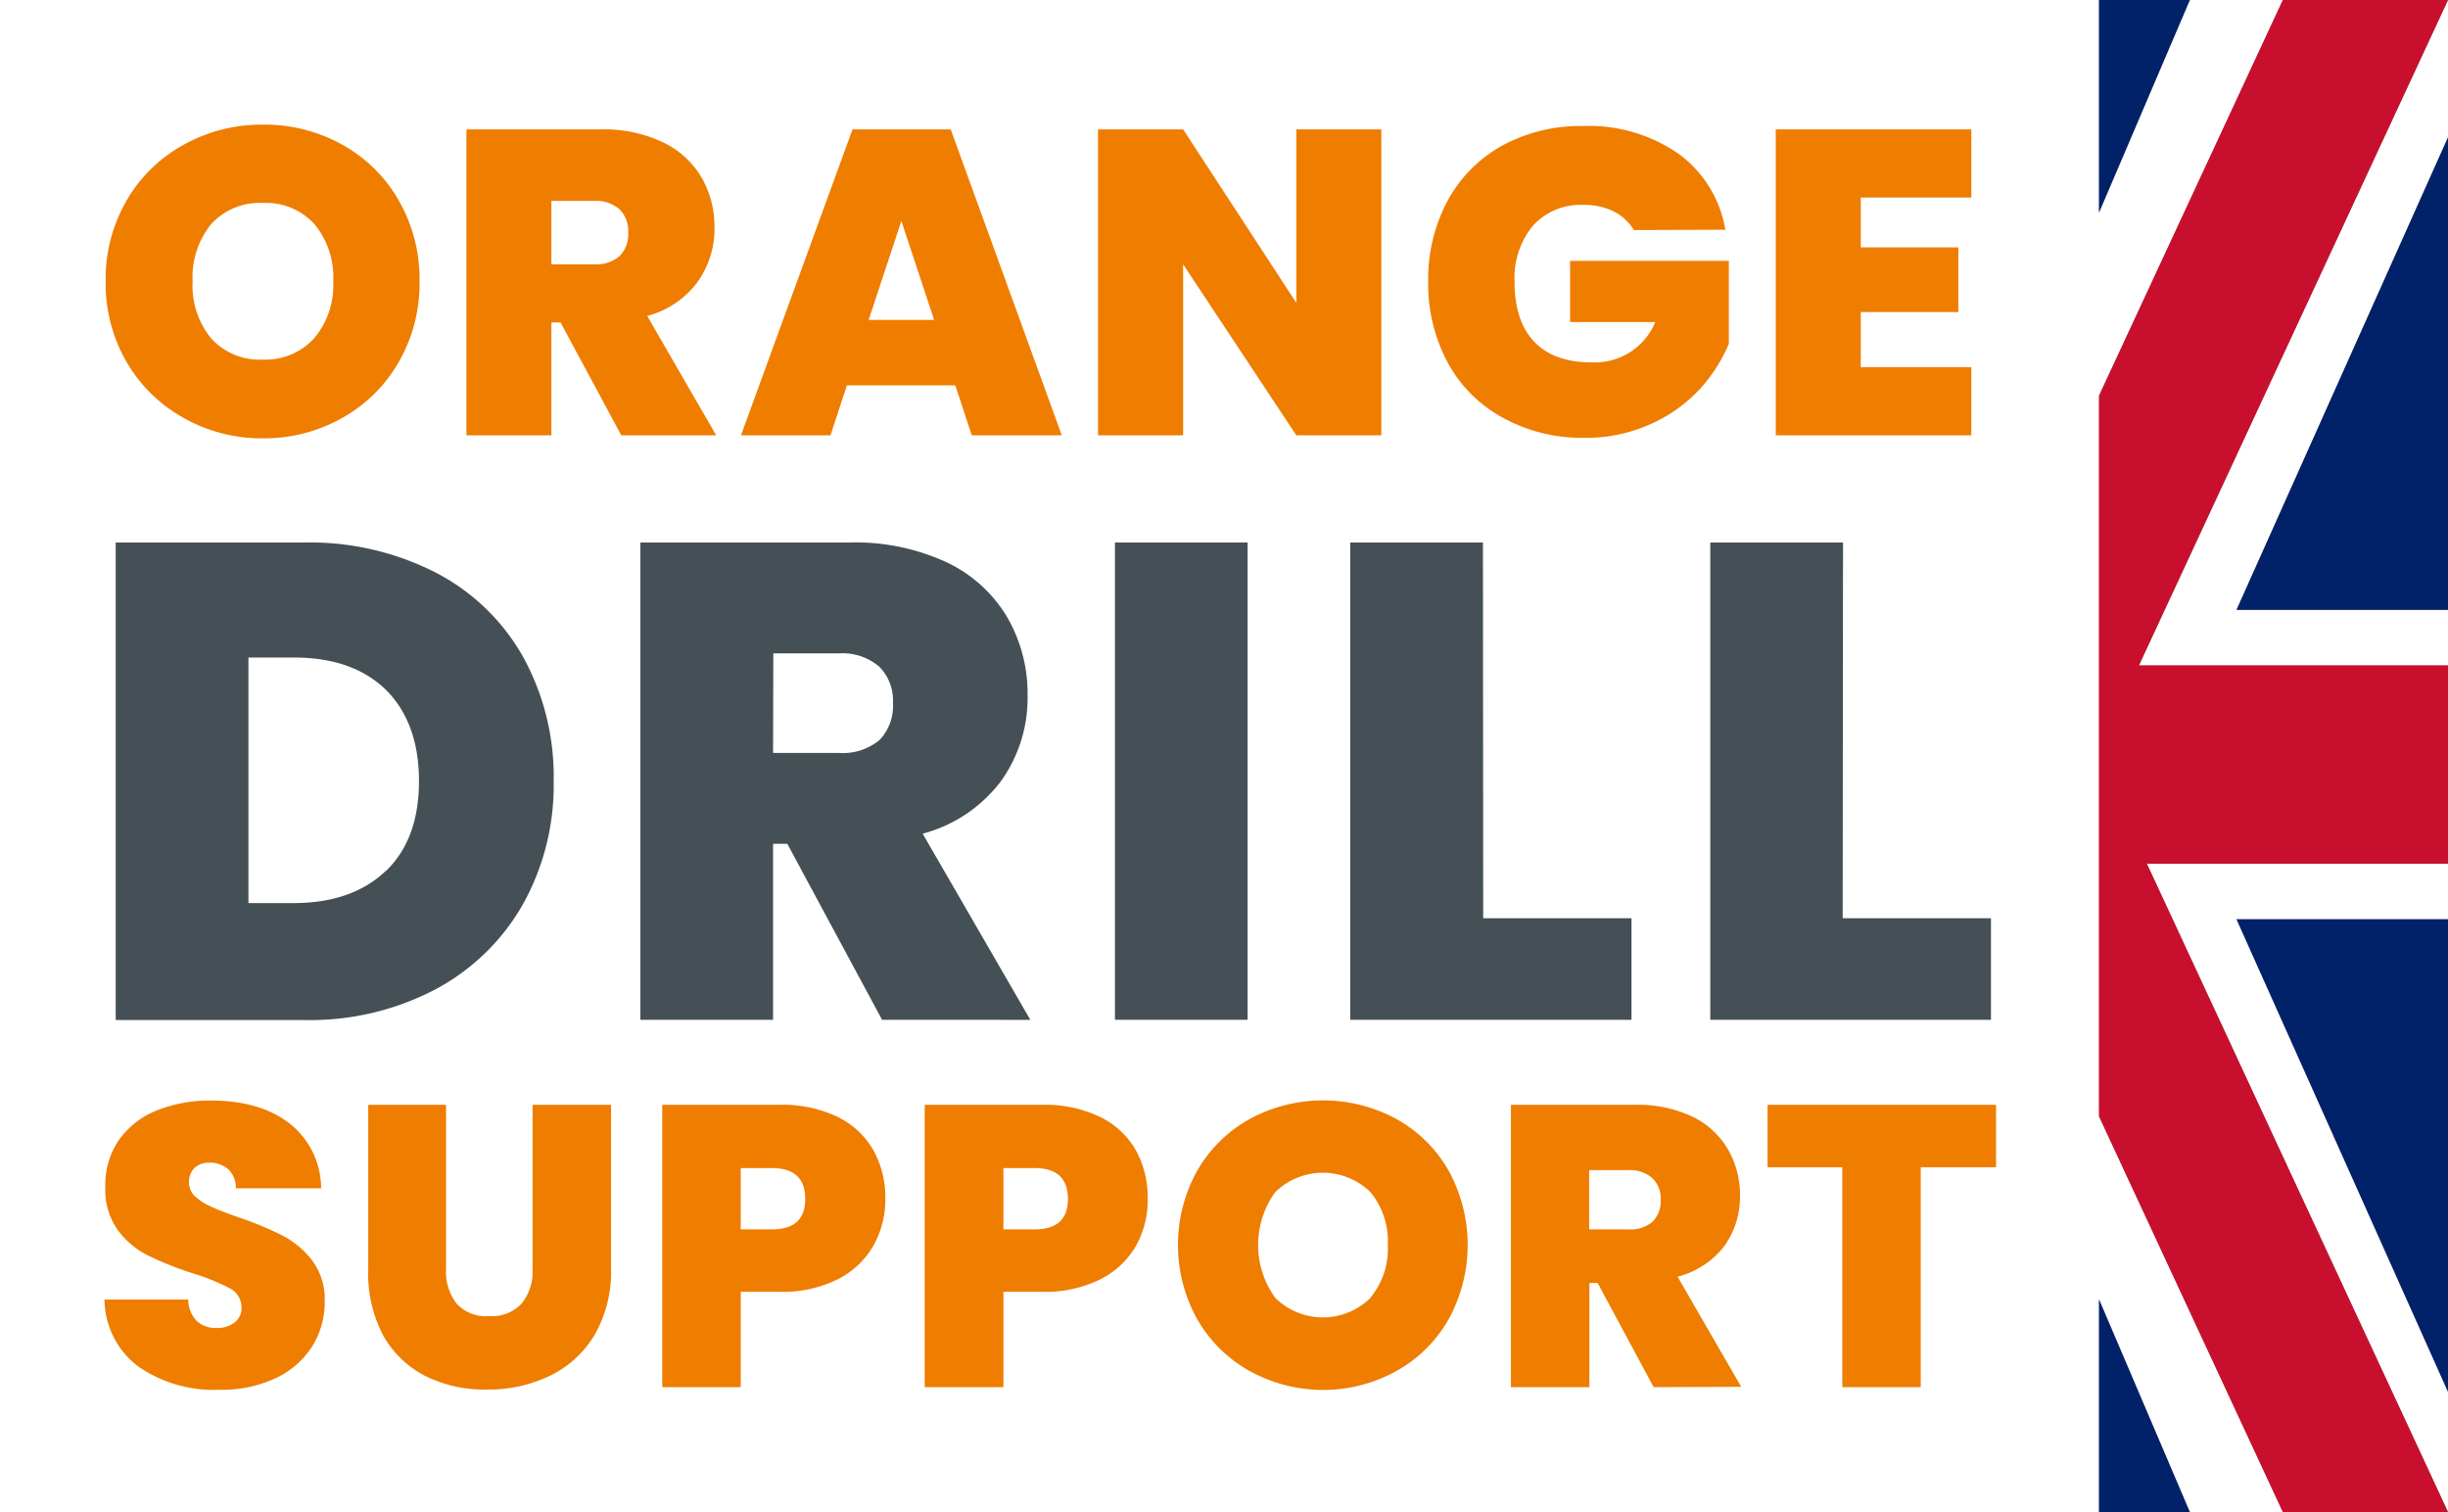 <svg xmlns="http://www.w3.org/2000/svg" viewBox="0 0 299.15 184.76"><rect x="0" y="0" width="299.15" height="184.76" fill="#808080" stroke="none"/><defs><style>.cls-1{fill:#fff;}.cls-2{fill:#c8102e;}.cls-3{fill:#012169;}.cls-4{fill:#ef7d00;}.cls-5{fill:#445055;}</style></defs><g id="Layer_2" data-name="Layer 2"><g id="Layer_1-2" data-name="Layer 1"><rect class="cls-1" width="256.57" height="184.76"/><polygon class="cls-1" points="299.15 184.76 299.15 170.06 273.31 112.33 299.15 112.33 299.15 105.54 262.35 105.54 299.15 184.76"/><polygon class="cls-1" points="261.38 81.31 299.15 81.31 299.15 74.52 273.31 74.52 299.15 16.79 299.15 0 261.38 81.31"/><polygon class="cls-1" points="256.49 48.38 278.97 0 267.6 0 256.49 26 256.49 48.38"/><polygon class="cls-1" points="256.49 158.75 267.6 184.76 278.97 184.76 256.49 136.38 256.49 158.75"/><polygon class="cls-2" points="299.15 0 278.97 0 256.49 48.38 256.49 81.31 256.49 91.83 256.49 92.93 256.49 105.54 256.49 136.38 278.97 184.76 299.15 184.76 262.35 105.54 299.15 105.54 299.15 81.31 261.38 81.31 299.15 0"/><polygon class="cls-3" points="267.6 0 256.49 0 256.49 26 267.6 0"/><polygon class="cls-3" points="256.49 184.76 267.6 184.76 256.49 158.75 256.49 184.76"/><polygon class="cls-3" points="299.15 74.52 299.15 16.79 273.31 74.52 299.15 74.52"/><polygon class="cls-3" points="299.15 170.06 299.15 112.33 273.31 112.33 299.15 170.06"/><path class="cls-4" d="M22.48,51.09a18.31,18.31,0,0,1-7-6.84,19.15,19.15,0,0,1-2.57-9.88,19.19,19.19,0,0,1,2.57-9.89,18.09,18.09,0,0,1,7-6.81,19.55,19.55,0,0,1,9.65-2.44,19.53,19.53,0,0,1,9.68,2.44,17.94,17.94,0,0,1,6.91,6.81,19.27,19.27,0,0,1,2.55,9.89,19.24,19.24,0,0,1-2.55,9.88,18.09,18.09,0,0,1-6.94,6.84,19.33,19.33,0,0,1-9.65,2.47A19.36,19.36,0,0,1,22.48,51.09Zm15.93-9.78a10,10,0,0,0,2.31-6.94,10.15,10.15,0,0,0-2.31-7,8,8,0,0,0-6.28-2.57,8,8,0,0,0-6.31,2.57,10.23,10.23,0,0,0-2.28,7,10.14,10.14,0,0,0,2.28,7,8,8,0,0,0,6.31,2.57A8,8,0,0,0,38.41,41.31Z"/><path class="cls-4" d="M75.92,53.19,68.5,39.4H67.38V53.19H57V15.81H73.38A16.85,16.85,0,0,1,81,17.38a10.91,10.91,0,0,1,4.72,4.29,11.94,11.94,0,0,1,1.59,6.12,11.11,11.11,0,0,1-2.1,6.71,11.24,11.24,0,0,1-6.12,4.11l8.43,14.58ZM67.38,32.3h5.15a4.43,4.43,0,0,0,3.18-1,3.85,3.85,0,0,0,1.06-2.91,3.72,3.72,0,0,0-1.09-2.84,4.38,4.38,0,0,0-3.15-1H67.38Z"/><path class="cls-4" d="M116.74,47.09H103.49l-2,6.1H90.55l13.63-37.38h12l13.57,37.38h-11Zm-2.59-8-4-12.09-4,12.09Z"/><path class="cls-4" d="M168.8,53.19H158.41L144.58,32.3V53.19h-10.4V15.81h10.4L158.41,37V15.81H168.8Z"/><path class="cls-4" d="M199.66,28.11a6,6,0,0,0-2.47-2.28,8,8,0,0,0-3.68-.79,7.84,7.84,0,0,0-6.18,2.54,10,10,0,0,0-2.25,6.84c0,3.22.8,5.66,2.41,7.34s3.95,2.52,7,2.52a8,8,0,0,0,7.79-4.93H191.87V31.88h19.4V42a19.13,19.13,0,0,1-3.58,5.57,18.29,18.29,0,0,1-6,4.26,19.29,19.29,0,0,1-8.22,1.67A20,20,0,0,1,183.57,51a16.77,16.77,0,0,1-6.68-6.73,20.34,20.34,0,0,1-2.36-9.89,20.19,20.19,0,0,1,2.36-9.83,16.85,16.85,0,0,1,6.65-6.74,20,20,0,0,1,9.91-2.41,19.19,19.19,0,0,1,11.67,3.39,14.43,14.43,0,0,1,5.72,9.28Z"/><path class="cls-4" d="M227.39,24.14v6.09h11.92v7.9H227.39v6.74H240.9v8.32H217V15.81H240.9v8.33Z"/><path class="cls-5" d="M53.31,70a25.87,25.87,0,0,1,10.63,10.3,30.28,30.28,0,0,1,3.72,15.14,29.9,29.9,0,0,1-3.76,15.06,26.73,26.73,0,0,1-10.67,10.38,32.93,32.93,0,0,1-16,3.76H14.14V66.29H37.22A33.75,33.75,0,0,1,53.31,70Zm-6.16,36.44q4.05-3.89,4.05-11T47.15,84.28c-2.7-2.61-6.43-3.93-11.17-3.93H30.36v30H36Q43.09,110.3,47.15,106.41Z"/><path class="cls-5" d="M107.79,124.61l-11.58-21.5H94.47v21.5H78.25V66.29h25.57a26.53,26.53,0,0,1,11.91,2.44,17.1,17.1,0,0,1,7.36,6.7A18.59,18.59,0,0,1,125.57,85a17.39,17.39,0,0,1-3.26,10.46,17.61,17.61,0,0,1-9.56,6.41l13.16,22.75ZM94.47,92h8a7,7,0,0,0,5-1.57,6,6,0,0,0,1.65-4.55,5.82,5.82,0,0,0-1.69-4.43,6.92,6.92,0,0,0-4.93-1.61h-8Z"/><path class="cls-5" d="M152.46,66.29v58.32H136.25V66.29Z"/><path class="cls-5" d="M181.25,112.2h18.12v12.41H165V66.29h16.22Z"/><path class="cls-5" d="M225.18,112.2H243.3v12.41H209V66.29h16.22Z"/><path class="cls-4" d="M16.93,167a10.35,10.35,0,0,1-4.16-8.2H23a3.8,3.8,0,0,0,1.07,2.64,3.44,3.44,0,0,0,2.4.83,3.47,3.47,0,0,0,2.18-.66,2.19,2.19,0,0,0,.86-1.83,2.6,2.6,0,0,0-1.42-2.35,25.85,25.85,0,0,0-4.6-1.86A41.88,41.88,0,0,1,18,153.37a10.47,10.47,0,0,1-3.62-3.08A8.52,8.52,0,0,1,12.87,145a9.66,9.66,0,0,1,1.66-5.7,10.39,10.39,0,0,1,4.6-3.6,17.3,17.3,0,0,1,6.66-1.22q6,0,9.61,2.81a10.11,10.11,0,0,1,3.84,7.91H28.82a3.06,3.06,0,0,0-.95-2.35,3.45,3.45,0,0,0-2.33-.78,2.5,2.5,0,0,0-1.76.63,2.35,2.35,0,0,0-.68,1.81,2.25,2.25,0,0,0,.75,1.69,7.08,7.08,0,0,0,1.89,1.22c.75.35,1.86.78,3.33,1.3a40.23,40.23,0,0,1,5.4,2.23A11,11,0,0,1,38.14,154a7.9,7.9,0,0,1,1.54,5,10.12,10.12,0,0,1-1.54,5.53,10.57,10.57,0,0,1-4.45,3.87,15.46,15.46,0,0,1-6.87,1.42A16.24,16.24,0,0,1,16.93,167Z"/><path class="cls-4" d="M54.51,135v20a6.41,6.41,0,0,0,1.3,4.31,4.88,4.88,0,0,0,3.94,1.51,5,5,0,0,0,4-1.54A6.26,6.26,0,0,0,65.08,155V135h9.59v20a15.45,15.45,0,0,1-2,8.1,12.86,12.86,0,0,1-5.45,5,17.15,17.15,0,0,1-7.66,1.69A16.19,16.19,0,0,1,52,168.15a12.36,12.36,0,0,1-5.19-5A16.28,16.28,0,0,1,45,155V135Z"/><path class="cls-4" d="M106.74,152.2a10.44,10.44,0,0,1-4.35,4.11,15,15,0,0,1-7.12,1.54H90.52V169.5H80.93V135H95.27a15.55,15.55,0,0,1,7.07,1.47,10.11,10.11,0,0,1,4.38,4.06,11.9,11.9,0,0,1,1.47,6A11.45,11.45,0,0,1,106.74,152.2Zm-8.34-5.7q0-3.76-4.06-3.77H90.52v7.49h3.82Q98.41,150.22,98.4,146.5Z"/><path class="cls-4" d="M138.84,152.2a10.44,10.44,0,0,1-4.35,4.11,15.07,15.07,0,0,1-7.12,1.54h-4.75V169.5H113V135h14.34a15.55,15.55,0,0,1,7.07,1.47,10.11,10.11,0,0,1,4.38,4.06,11.9,11.9,0,0,1,1.46,6A11.44,11.44,0,0,1,138.84,152.2Zm-8.34-5.7c0-2.51-1.36-3.77-4.06-3.77h-3.82v7.49h3.82C129.14,150.22,130.5,149,130.5,146.5Z"/><path class="cls-4" d="M152.76,167.56a16.87,16.87,0,0,1-6.43-6.31,18.68,18.68,0,0,1,0-18.25,16.74,16.74,0,0,1,6.43-6.29,18.81,18.81,0,0,1,17.84,0A16.61,16.61,0,0,1,177,143a18.89,18.89,0,0,1,0,18.25,16.68,16.68,0,0,1-6.41,6.31,18.53,18.53,0,0,1-17.81,0Zm14.71-9a9.31,9.31,0,0,0,2.12-6.4,9.41,9.41,0,0,0-2.12-6.49,8.32,8.32,0,0,0-11.63,0,11,11,0,0,0,0,12.92,8.28,8.28,0,0,0,11.63,0Z"/><path class="cls-4" d="M202.08,169.5l-6.85-12.73h-1V169.5h-9.59V135h15.12a15.68,15.68,0,0,1,7.05,1.44,10.14,10.14,0,0,1,4.35,4,11,11,0,0,1,1.47,5.65,10.26,10.26,0,0,1-1.93,6.19A10.43,10.43,0,0,1,205,156l7.78,13.46Zm-7.88-19.28H199a4.13,4.13,0,0,0,2.94-.93,3.55,3.55,0,0,0,1-2.69,3.43,3.43,0,0,0-1-2.62,4.05,4.05,0,0,0-2.91-1H194.2Z"/><path class="cls-4" d="M243.92,135v7.63h-9.2V169.5h-9.59V142.63H216V135Z"/></g></g></svg>